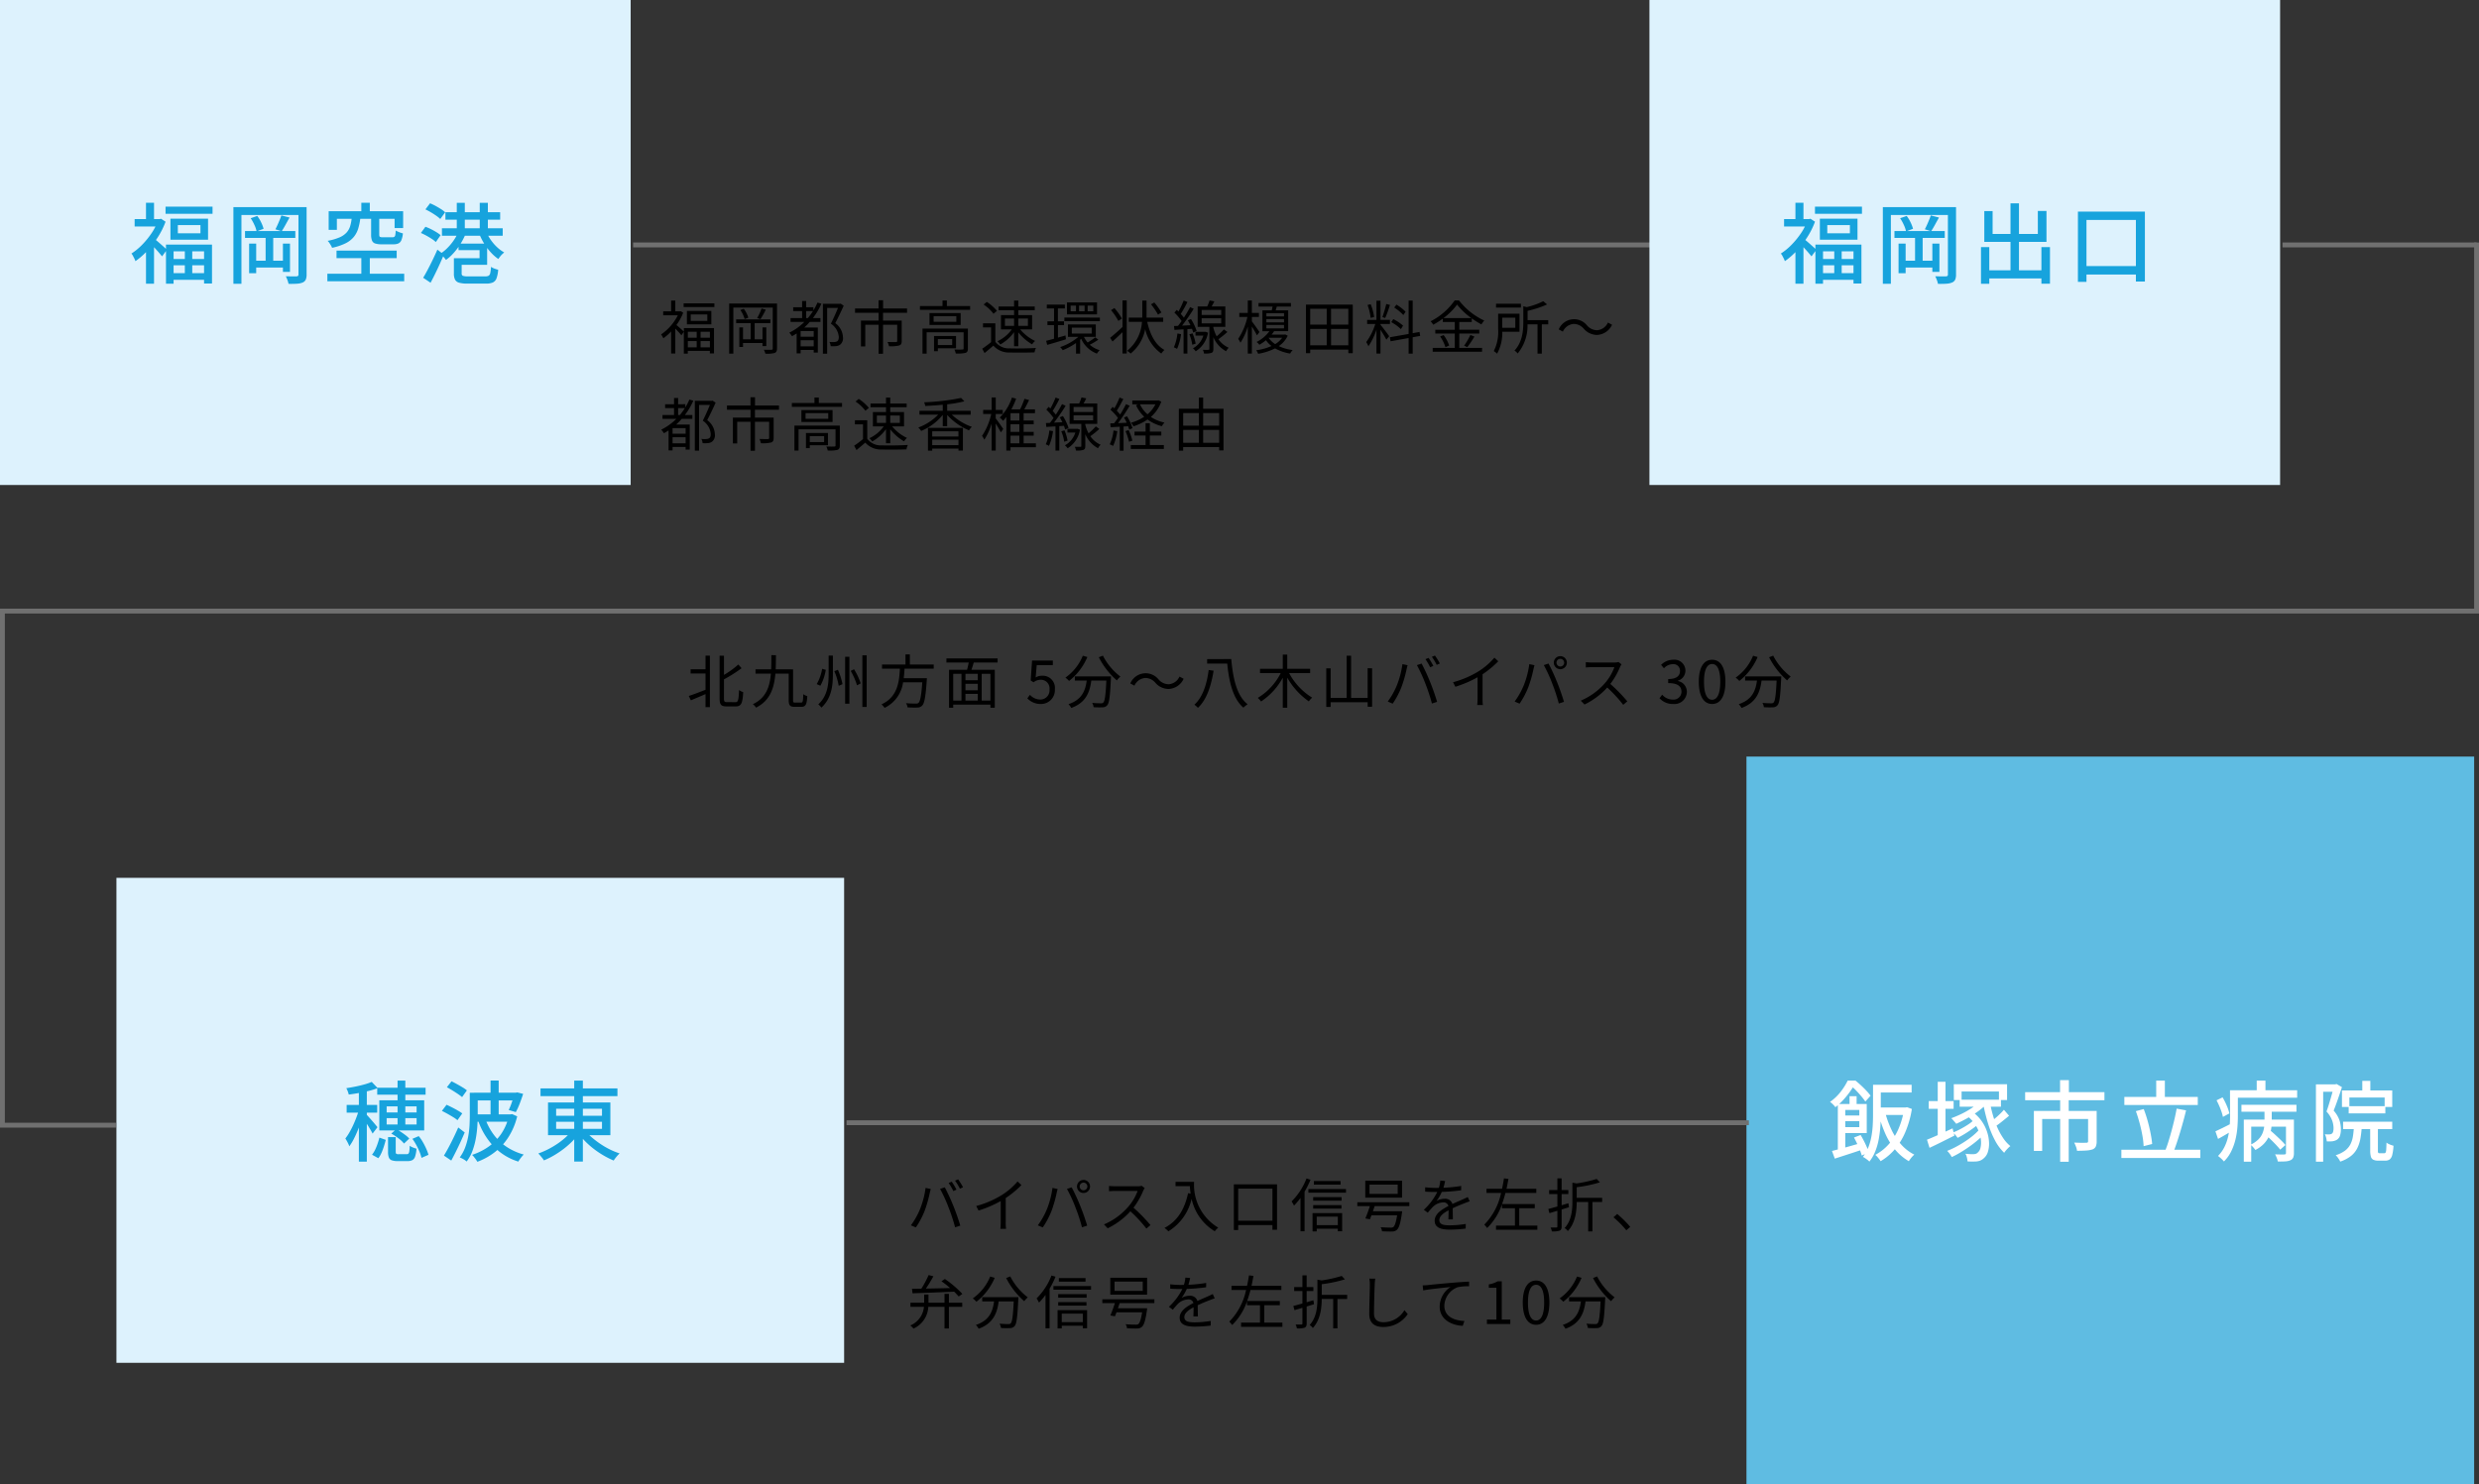 <svg xmlns="http://www.w3.org/2000/svg" width="511" height="306" viewBox="0 0 511 306"><rect x="0" y="0" width="511" height="306" fill="#333333" stroke="none"/><g transform="translate(-16435 2501)"><path d="M0,0H130V100H0Z" transform="translate(16435 -2501)" fill="#ddf2fd"/><path d="M34.1,15.258h1.53v6.03H34.1Zm-1.44-4.842v1.692h4.662V10.416Zm-1.53-1.332h7.758v4.338H31.134Zm-.918,5.346H39.7v8.028H38.064V15.816H31.782v6.678H30.216Zm.918,2.97h7.758v1.3H31.134Zm0,2.916h7.758V21.7H31.134Zm-1.008-13.7H39.81V8.076H30.126ZM23.754,9.174h5.418V10.7H23.754Zm2.34-3.366H27.75v4.1H26.094ZM27.912,13.3q.18.144.531.441t.756.657l.738.657q.333.3.477.441L29.406,16.86q-.2-.252-.522-.63t-.684-.774q-.36-.4-.693-.747t-.567-.567Zm.63-4.122h.342L29.19,9.1l.936.612a16.169,16.169,0,0,1-1.611,3.222,19.461,19.461,0,0,1-2.187,2.808,15.3,15.3,0,0,1-2.412,2.106,3.615,3.615,0,0,0-.225-.54q-.153-.306-.306-.594a1.837,1.837,0,0,0-.3-.432,12.469,12.469,0,0,0,2.2-1.8,16.885,16.885,0,0,0,1.935-2.367A10.863,10.863,0,0,0,28.542,9.5ZM26.094,14.9l1.656-2.016v9.612H26.094Zm18.018-8.19h14.13v1.62H45.768V22.512H44.112Zm13.41,0H59.2V20.586a2.645,2.645,0,0,1-.171,1.062,1.227,1.227,0,0,1-.621.594,3.38,3.38,0,0,1-1.134.252q-.7.054-1.8.036a4.59,4.59,0,0,0-.225-.792,6.322,6.322,0,0,0-.333-.774q.7.018,1.35.027t.864-.009a.524.524,0,0,0,.306-.1.42.42,0,0,0,.09-.315ZM46.506,11.64H56.874v1.422H46.506Zm1.6,6.12h6.93v1.4h-6.93Zm2.646-4.914H52.32v5.616H50.754Zm-3.4,1.386H48.81v6.1H47.352Zm6.966,0h1.458v5.832H54.318ZM47.676,8.994l1.35-.468a7.143,7.143,0,0,1,.81,1.332,7.524,7.524,0,0,1,.5,1.314l-1.44.54a5.926,5.926,0,0,0-.459-1.341A9.6,9.6,0,0,0,47.676,8.994Zm6.318-.576,1.692.432q-.414.738-.837,1.512t-.783,1.314l-1.3-.4q.216-.4.441-.9t.441-1.026Q53.868,8.832,53.994,8.418Zm16.488-2.61h1.746V8.616H70.482Zm0,10.566h1.746v4.9H70.482ZM68.5,8.94h1.782a12.572,12.572,0,0,1-.441,2.178,5.084,5.084,0,0,1-.918,1.737,5.158,5.158,0,0,1-1.7,1.314,11.938,11.938,0,0,1-2.772.927,2.566,2.566,0,0,0-.225-.477q-.153-.261-.333-.531a2.283,2.283,0,0,0-.36-.432,11.515,11.515,0,0,0,2.43-.7,4.261,4.261,0,0,0,1.458-.99,3.5,3.5,0,0,0,.756-1.332A8.472,8.472,0,0,0,68.5,8.94Zm4-.054h1.674v3.492q0,.36.135.45a1.274,1.274,0,0,0,.6.09h2a.647.647,0,0,0,.387-.1.612.612,0,0,0,.189-.4,8.176,8.176,0,0,0,.09-.891,2.955,2.955,0,0,0,.423.225q.261.117.54.216a4.725,4.725,0,0,0,.513.153,4.76,4.76,0,0,1-.306,1.377,1.294,1.294,0,0,1-.6.684,2.431,2.431,0,0,1-1.053.189H74.694a4.193,4.193,0,0,1-1.368-.171,1.057,1.057,0,0,1-.648-.612,3.242,3.242,0,0,1-.18-1.2ZM63.75,7.554H79.1v3.474H77.34V9.12h-11.9v2.268H63.75Zm1.62,8.118h12.4V17.22H65.37Zm-1.89,4.77H79.32V21.99H63.48ZM87.816,7.752H99.1V9.3H87.816Zm-.72,3.312H99.624v1.548H87.1Zm3.06-5.238h1.656V12.2H90.156Zm4.734,0h1.674v6.408H94.89Zm-4.5,6.21,1.458.5a13.351,13.351,0,0,1-1.053,1.944,13.752,13.752,0,0,1-1.359,1.764,9.13,9.13,0,0,1-1.512,1.35,4.05,4.05,0,0,0-.333-.441q-.207-.243-.432-.468a5.047,5.047,0,0,0-.4-.369,8.246,8.246,0,0,0,1.413-1.134,10.984,10.984,0,0,0,1.269-1.5A10.318,10.318,0,0,0,90.39,12.036Zm5.94-.054a8.562,8.562,0,0,0,.909,1.584A9.313,9.313,0,0,0,98.5,15,7.612,7.612,0,0,0,99.93,16.05q-.2.162-.432.387a4.167,4.167,0,0,0-.432.486q-.2.261-.342.477a8.761,8.761,0,0,1-1.5-1.305A11.77,11.77,0,0,1,95.9,14.376a13.251,13.251,0,0,1-1.008-1.908Zm-6.048,5.256h4.572V15.582H90.516v-1.35h5.9v4.374H90.282Zm-.72,0h1.6V20.37a.5.5,0,0,0,.234.495,3.021,3.021,0,0,0,1.08.117H96.06a1.339,1.339,0,0,0,.675-.135.837.837,0,0,0,.324-.558,8.358,8.358,0,0,0,.153-1.269,2.9,2.9,0,0,0,.711.36,6.133,6.133,0,0,0,.765.234,6.2,6.2,0,0,1-.342,1.773,1.515,1.515,0,0,1-.756.855,3.464,3.464,0,0,1-1.422.234H92.352a6.256,6.256,0,0,1-1.692-.18,1.342,1.342,0,0,1-.855-.63,2.732,2.732,0,0,1-.243-1.278ZM83.694,7.176l.954-1.26a10.612,10.612,0,0,1,1.134.54q.594.324,1.116.657a5.773,5.773,0,0,1,.864.657L86.754,9.156a6.239,6.239,0,0,0-.819-.666q-.513-.36-1.107-.711T83.694,7.176Zm-.936,4.86.936-1.278a10.243,10.243,0,0,1,1.152.495q.594.3,1.116.621a7.47,7.47,0,0,1,.864.612l-.99,1.422a5.245,5.245,0,0,0-.828-.648q-.522-.342-1.107-.666A11.719,11.719,0,0,0,82.758,12.036Zm.468,9.234q.432-.7.936-1.656t1.026-2.034q.522-1.08.972-2.106L87.492,16.5q-.4.954-.855,1.962T85.7,20.451q-.477.981-.945,1.845Z" transform="translate(16439 -2465)" fill="#17a3dd"/><path d="M210,.5H0v-1H210Z" transform="translate(16565.5 -2450.5)" fill="#707070"/><path d="M0,0H130V100H0Z" transform="translate(16775 -2501)" fill="#ddf2fd"/><path d="M30.1,15.258h1.53v6.03H30.1Zm-1.44-4.842v1.692h4.662V10.416Zm-1.53-1.332h7.758v4.338H27.134Zm-.918,5.346H35.7v8.028H34.064V15.816H27.782v6.678H26.216Zm.918,2.97h7.758v1.3H27.134Zm0,2.916h7.758V21.7H27.134Zm-1.008-13.7H35.81V8.076H26.126ZM19.754,9.174h5.418V10.7H19.754Zm2.34-3.366H23.75v4.1H22.094ZM23.912,13.3q.18.144.531.441t.756.657l.738.657q.333.3.477.441L25.406,16.86q-.2-.252-.522-.63t-.684-.774q-.36-.4-.693-.747t-.567-.567Zm.63-4.122h.342L25.19,9.1l.936.612a16.169,16.169,0,0,1-1.611,3.222,19.461,19.461,0,0,1-2.187,2.808,15.3,15.3,0,0,1-2.412,2.106,3.615,3.615,0,0,0-.225-.54q-.153-.306-.306-.594a1.837,1.837,0,0,0-.3-.432,12.469,12.469,0,0,0,2.2-1.8,16.885,16.885,0,0,0,1.935-2.367A10.863,10.863,0,0,0,24.542,9.5ZM22.094,14.9l1.656-2.016v9.612H22.094Zm18.018-8.19h14.13v1.62H41.768V22.512H40.112Zm13.41,0H55.2V20.586a2.645,2.645,0,0,1-.171,1.062,1.227,1.227,0,0,1-.621.594,3.38,3.38,0,0,1-1.134.252q-.7.054-1.8.036a4.59,4.59,0,0,0-.225-.792,6.322,6.322,0,0,0-.333-.774q.7.018,1.35.027t.864-.009a.524.524,0,0,0,.306-.1.42.42,0,0,0,.09-.315ZM42.506,11.64H52.874v1.422H42.506Zm1.6,6.12h6.93v1.4h-6.93Zm2.646-4.914H48.32v5.616H46.754Zm-3.4,1.386H44.81v6.1H43.352Zm6.966,0h1.458v5.832H50.318ZM43.676,8.994l1.35-.468a7.143,7.143,0,0,1,.81,1.332,7.524,7.524,0,0,1,.5,1.314l-1.44.54a5.926,5.926,0,0,0-.459-1.341A9.6,9.6,0,0,0,43.676,8.994Zm6.318-.576,1.692.432q-.414.738-.837,1.512t-.783,1.314l-1.3-.4q.216-.4.441-.9t.441-1.026Q49.868,8.832,49.994,8.418ZM61.172,19.74H73.7v1.674H61.172ZM66.428,5.934h1.746V20.748H66.428Zm-6.084,9.018h1.71v7.56h-1.71Zm12.456,0h1.764v7.542H72.8ZM61.028,7.518h1.71v4.716h9.324V7.5h1.782v6.372H61.028Zm19.3.108H94.13V22.044H92.276V9.354H82.088V22.116H80.324Zm.828,11.232h12.33V20.6H81.152Z" transform="translate(16783 -2465)" fill="#17a3dd"/><path d="M7.608,10.4v1.236H5.784V10.4Zm2.724,1.236H8.412V10.4h1.92Zm-1.92,1.98V12.332h1.92v1.284ZM5.784,12.332H7.608v1.284H5.784Zm-.816-1.944c-.252-.252-1.116-1.044-1.536-1.368A11.1,11.1,0,0,0,4.824,6.488l-.492-.324L4.164,6.2H3.2V3.968H2.34V6.2H.708v.816H3.72A10.422,10.422,0,0,1,.276,10.952a4,4,0,0,1,.456.8A10.077,10.077,0,0,0,2.34,10.34v4.548H3.2V9.752c.444.444,1.008,1.056,1.26,1.38l.5-.72v4.5h.816v-.564h4.548v.528h.852V9.644H4.968ZM9.8,8.168H6.384V6.836H9.8ZM5.592,6.116v2.76h5.04V6.116ZM4.92,4.544v.768h6.336V4.544Zm17.04,8.82V9.512h-.78V11.96H19.56V8.624H22.8V7.856H15.744v.768h3V11.96H17.16V9.512H16.4v4.032h.756v-.816h4.02v.636Zm-5.352-7.44a6.069,6.069,0,0,1,.888,1.86l.756-.276a5.668,5.668,0,0,0-.936-1.836Zm4.368-.312a11.176,11.176,0,0,1-.9,1.968l.684.228a19.028,19.028,0,0,0,1.092-1.956Zm3.192-1.02H14.3v10.32h.864V5.42h8.124v8.412c0,.216-.072.276-.276.288s-.852.024-1.56-.012a3.255,3.255,0,0,1,.312.816,6.034,6.034,0,0,0,1.908-.144c.36-.144.492-.408.492-.936ZM30.18,7.58V6.14h1.4A13.754,13.754,0,0,1,30.54,7.58Zm1.548,3.852H29.04V10.268h2.688Zm-2.688,1.98v-1.26h2.688v1.26Zm3.468-9.024a12.921,12.921,0,0,1-.84,1.62v-.66H30.18V4.064h-.84V5.348H27.5V6.14H29.34V7.58H26.964v.792h2.844a11.736,11.736,0,0,1-3.108,2.22,5.992,5.992,0,0,1,.564.732c.324-.18.648-.372.948-.576v4.116h.828v-.708h2.688v.54h.852V9.536h-2.8a13.048,13.048,0,0,0,1.14-1.164h2.2V7.58H31.572a14.152,14.152,0,0,0,1.74-2.964Zm4.776.216-.144.036H33.624V14.924H34.5V5.492h2.232c-.384.96-.948,2.232-1.464,3.252a3.6,3.6,0,0,1,1.632,2.7c.012.432-.084.792-.348.936a1.4,1.4,0,0,1-.564.144,6.053,6.053,0,0,1-1.02-.024,2.047,2.047,0,0,1,.264.876,6.866,6.866,0,0,0,1.116-.012,1.735,1.735,0,0,0,.8-.276,1.676,1.676,0,0,0,.612-1.56,3.786,3.786,0,0,0-1.584-2.9c.576-1.1,1.236-2.472,1.74-3.6ZM50.976,6.488V5.612H46.032v-1.7H45.1v1.7H40.248v.876h4.86v1.62H41.472v5.328h.888V8.96h2.748v5.988h.912V8.96h2.928v3.348c0,.156-.06.2-.264.228-.216,0-.936,0-1.74-.024a4.024,4.024,0,0,1,.312.876,7.152,7.152,0,0,0,2.1-.156c.4-.144.516-.408.516-.924v-4.2H46.02V6.488Zm9.3,5.436v1.224H57.324V11.924Zm.792,1.884V11.276H56.532v3.132h.792v-.6Zm2.448-4.056h-9.36v5.16h.852v-4.4h7.62v3.324c0,.168-.036.228-.24.228-.216.024-.888.024-1.656,0a3.574,3.574,0,0,1,.288.828,7.614,7.614,0,0,0,2.016-.132c.372-.156.48-.42.48-.9Zm-2.388-1.4h-4.68V7.184h4.68ZM55.6,6.548V9h6.42V6.548ZM59.184,5.1V3.956h-.9V5.1H53.628v.78H63.972V5.1Zm11.964,2.58h1.884V9.2H71.148Zm4.74,0V9.2h-1.98V7.676Zm-2.856,5.712h.876V10.532A10.147,10.147,0,0,0,76.752,13a3.109,3.109,0,0,1,.612-.7A8.911,8.911,0,0,1,74.3,9.92h2.448V6.968H73.908v-1h3.384V5.2H73.908V3.98h-.876V5.2H69.84v.768h3.192v1h-2.7V9.92h2.232a7.511,7.511,0,0,1-2.952,2.436,3.415,3.415,0,0,1,.576.672,8.636,8.636,0,0,0,2.844-2.544ZM69.5,6.1a9.131,9.131,0,0,0-2.088-1.848l-.66.54a8.279,8.279,0,0,1,2.04,1.9ZM69.168,8.66H66.624V9.5h1.668v3.036A20.039,20.039,0,0,1,66.468,13.9l.48.9c.636-.516,1.236-1.032,1.812-1.536a4.276,4.276,0,0,0,3.4,1.416c1.32.048,3.78.024,5.088-.024a4.06,4.06,0,0,1,.288-.912c-1.4.1-4.068.132-5.376.084a3.493,3.493,0,0,1-2.988-1.344Zm20.2-2.484H88.2V5.012h1.164Zm-1.8,0h-1.14V5.012h1.14Zm-1.776,0h-1.1V5.012h1.1Zm4.344-1.824H83.94V6.824h6.192Zm-6.5,6.816-1.56.444V9.032h1.248v-.78H82.068V5.6H83.5V4.8h-3.72v.8h1.488V8.252H79.908v.78h1.356V11.84c-.6.168-1.164.324-1.62.432l.216.84c1.092-.312,2.52-.732,3.864-1.152Zm1.3-1.608h4.1v1.212h-4.1Zm4.836,2a14.3,14.3,0,0,1-1.572,1.056,4.891,4.891,0,0,1-.768-1.164h2.448V8.888H84.132v2.568h2.16a11.592,11.592,0,0,1-3.756,2.112,3.812,3.812,0,0,1,.528.636A13.294,13.294,0,0,0,85.8,12.728v2.184h.852V12.056c.072-.06.144-.132.216-.192a5.808,5.808,0,0,0,3.24,3.048,3.47,3.47,0,0,1,.576-.708,5.277,5.277,0,0,1-2.052-1.128A12.82,12.82,0,0,0,90.4,12.032Zm-6.372-4.08v.744h7.32V7.484ZM103.4,6.428a13.574,13.574,0,0,0-1.464-2.064l-.672.384A15.307,15.307,0,0,1,102.7,6.872Zm-8.136,1.26A13.45,13.45,0,0,0,93.72,5.516l-.7.432a13.281,13.281,0,0,1,1.512,2.22Zm.12,1.728c-.924.876-1.92,1.728-2.556,2.244l.5.756c.612-.552,1.344-1.236,2.052-1.92v4.4h.876V3.944h-.876Zm8.388-1.056V7.484h-3.444c.012-.252.012-.492.012-.732V3.98h-.876V6.752c0,.24,0,.48-.012.732H96.672V8.36H99.4a8.372,8.372,0,0,1-3.06,5.976,4.278,4.278,0,0,1,.72.564,8.511,8.511,0,0,0,3-5.04,8.427,8.427,0,0,0,3.324,5.04,3.481,3.481,0,0,1,.648-.744c-1.86-1.02-2.976-3.18-3.552-5.8Zm2.928,2.4a9.371,9.371,0,0,1-.732,2.856,3.067,3.067,0,0,1,.66.324,10.986,10.986,0,0,0,.828-3.048Zm3-.96a4.069,4.069,0,0,1,.252.768l.708-.324a10.013,10.013,0,0,0-1.164-2.46l-.648.264a11.429,11.429,0,0,1,.54,1.008l-1.728.084a39.683,39.683,0,0,0,2.4-3.468l-.744-.348A24.8,24.8,0,0,1,108.036,7.5a8.5,8.5,0,0,0-.648-.768,22.652,22.652,0,0,0,1.38-2.472l-.78-.288a17.334,17.334,0,0,1-1.068,2.256c-.12-.12-.24-.228-.36-.336l-.48.564a10.835,10.835,0,0,1,1.488,1.74c-.252.36-.5.7-.744,1L106,9.224l.084.8,1.884-.12v5h.792V9.86Zm-.54,1.128a8.216,8.216,0,0,1,.6,2.148l.7-.216a9.144,9.144,0,0,0-.636-2.124Zm3.36-.516-.132.012h-1.956v.768h1.62a4.506,4.506,0,0,1-2.148,2.628,2.761,2.761,0,0,1,.564.612,5.613,5.613,0,0,0,2.544-3.828ZM111.7,7.628h4.032V8.672H111.7Zm0-1.716h4.032V6.944H111.7ZM116.28,9.92a14.261,14.261,0,0,1-1.488,1.428,7.605,7.605,0,0,1-.684-1.788V9.4h2.472V5.192h-2.82c.18-.324.384-.7.552-1.056l-.984-.192a9.736,9.736,0,0,1-.48,1.248H110.88V9.4h2.412v4.56c0,.132-.036.168-.192.168-.132.012-.624.012-1.152,0a2.705,2.705,0,0,1,.24.768,4.709,4.709,0,0,0,1.524-.132c.312-.132.4-.36.4-.8V11.516a5.865,5.865,0,0,0,2.616,2.9,4.177,4.177,0,0,1,.54-.72,4.942,4.942,0,0,1-2.112-1.752,19.093,19.093,0,0,0,1.848-1.5Zm7.332.54c-.228-.348-1.2-1.752-1.56-2.2V7.352H123.5V6.524h-1.452V3.956h-.84V6.524H119.46v.828h1.668a13.421,13.421,0,0,1-1.9,4.524,4.045,4.045,0,0,1,.468.792,12.491,12.491,0,0,0,1.512-3.348V14.9h.84V9.32c.384.624.852,1.416,1.056,1.824Zm1.908,1.188h2.772a4.56,4.56,0,0,1-1.44,1.3,4.75,4.75,0,0,1-1.344-1.284Zm-.48-2.64h3.636v.7H125.04Zm0-1.212h3.636v.672H125.04Zm0-1.224h3.636v.672H125.04Zm3.876,4.38-.156.036h-2.64a6.943,6.943,0,0,0,.516-.7h2.9V5.984h-2.58c.072-.24.156-.5.228-.768H130.1V4.472H123.42v.744h2.892c-.048.264-.108.528-.168.768h-1.92v4.308h1.44a7.456,7.456,0,0,1-2.64,2.22,2.336,2.336,0,0,1,.564.576,9.773,9.773,0,0,0,1.368-.936,5.1,5.1,0,0,0,1.14,1.188,11.146,11.146,0,0,1-3.156.876,2.914,2.914,0,0,1,.4.732,11.9,11.9,0,0,0,3.492-1.116,9.322,9.322,0,0,0,3.108,1.068,3.3,3.3,0,0,1,.516-.72,9.583,9.583,0,0,1-2.856-.816,5.341,5.341,0,0,0,1.848-2.148Zm9.456,2.244V9.824h3.564V13.2Zm-4.3-3.372h3.408V13.2h-3.408Zm3.408-4.164V8.936h-3.408V5.66Zm4.452,3.276h-3.564V5.66h3.564ZM133.2,4.8v10.02h.876v-.732h7.86v.732h.912V4.8Zm20.532,1.476a9.25,9.25,0,0,0-1.884-1.464l-.456.6a9.914,9.914,0,0,1,1.884,1.548Zm-.516,2.868A9.335,9.335,0,0,0,151.2,7.8l-.42.624a8.982,8.982,0,0,1,1.992,1.44Zm-3.468-4.464a22.168,22.168,0,0,1-.792,2.7l.576.192a24.552,24.552,0,0,0,.984-2.7Zm-2.5,2.676a10.9,10.9,0,0,0-.708-2.628l-.648.156a11.587,11.587,0,0,1,.648,2.664ZM148.56,8.8h1.956v-.84H148.56V4h-.828v3.96h-1.92V8.8h1.68a12.34,12.34,0,0,1-1.872,3.732,5.381,5.381,0,0,1,.456.864,13.763,13.763,0,0,0,1.656-3.42v4.932h.828V9.992c.432.672,1,1.6,1.212,2.04l.588-.7c-.264-.408-1.464-1.992-1.8-2.364Zm8.184,2.46-.132-.816L155.2,10.7V3.968h-.84v6.888l-3.864.684.144.828,3.72-.672v3.216h.84V11.54Zm4.8-3.672a13.128,13.128,0,0,0,2.808-2.784A14.089,14.089,0,0,0,167.3,7.592Zm3.264,3.18h4.116v-.78h-4.116V8.384h2.568V7.64a15.213,15.213,0,0,0,2,1.248,4.041,4.041,0,0,1,.576-.792,14.136,14.136,0,0,1-5.208-4.152h-.888a13.454,13.454,0,0,1-4.968,4.308,2.87,2.87,0,0,1,.54.7,16.15,16.15,0,0,0,1.98-1.248v.684h2.472V9.992h-4.02v.78h4.02v2.964h-4.56v.792H169.5v-.792h-4.692Zm-3.948.6a8.354,8.354,0,0,1,1.092,2.208l.768-.336a7.657,7.657,0,0,0-1.14-2.148Zm5.6,2.208a19.7,19.7,0,0,0,1.464-2.184l-.84-.324A13.94,13.94,0,0,1,165.8,13.28Zm11.052-8.952H172.38v.8h5.136ZM176.352,7.5V9.584h-2.688V7.5Zm.864,2.9V6.68h-4.4V9.908a8.709,8.709,0,0,1-.9,4.476,4.375,4.375,0,0,1,.684.54,8.961,8.961,0,0,0,1.068-4.524Zm5.928-2.388h-4.26V6.092a21.063,21.063,0,0,0,4.02-1.32l-.792-.66a15.5,15.5,0,0,1-3.4,1.212l-.708-.18v3.18c0,1.812-.168,4.2-1.824,5.964a2.257,2.257,0,0,1,.66.6,9.011,9.011,0,0,0,2.028-6.012h2.064v6.036h.888V8.876h1.32Zm7.32,1.764a3.638,3.638,0,0,0,2.7,1.284,3.584,3.584,0,0,0,3.132-2.1l-.852-.456a2.647,2.647,0,0,1-2.268,1.584,2.77,2.77,0,0,1-2.04-.984,3.425,3.425,0,0,0-5.832.816l.852.456a2.647,2.647,0,0,1,2.268-1.584A2.751,2.751,0,0,1,190.464,9.776ZM3.78,27.58V26.14h1.4A13.754,13.754,0,0,1,4.14,27.58Zm1.548,3.852H2.64V30.268H5.328ZM2.64,33.412v-1.26H5.328v1.26Zm3.468-9.024a12.921,12.921,0,0,1-.84,1.62v-.66H3.78V24.064H2.94v1.284H1.1v.792H2.94v1.44H.564v.792H3.408A11.736,11.736,0,0,1,.3,30.592a5.993,5.993,0,0,1,.564.732c.324-.18.648-.372.948-.576v4.116H2.64v-.708H5.328v.54H6.18v-5.16h-2.8a13.048,13.048,0,0,0,1.14-1.164h2.2V27.58H5.172a14.152,14.152,0,0,0,1.74-2.964Zm4.776.216-.144.036H7.224V34.924H8.1V25.492h2.232c-.384.96-.948,2.232-1.464,3.252a3.6,3.6,0,0,1,1.632,2.7c.012.432-.084.792-.348.936a1.4,1.4,0,0,1-.564.144,6.053,6.053,0,0,1-1.02-.024,2.047,2.047,0,0,1,.264.876,6.865,6.865,0,0,0,1.116-.012,1.735,1.735,0,0,0,.8-.276,1.676,1.676,0,0,0,.612-1.56,3.786,3.786,0,0,0-1.584-2.9c.576-1.1,1.236-2.472,1.74-3.6Zm13.692,1.884v-.876H19.632v-1.7H18.7v1.7H13.848v.876h4.86v1.62H15.072v5.328h.888V28.96h2.748v5.988h.912V28.96h2.928v3.348c0,.156-.06.2-.264.228-.216,0-.936,0-1.74-.024a4.025,4.025,0,0,1,.312.876,7.152,7.152,0,0,0,2.1-.156c.4-.144.516-.408.516-.924v-4.2H19.62v-1.62Zm9.3,5.436v1.224H30.924V31.924Zm.792,1.884V31.276H30.132v3.132h.792v-.6Zm2.448-4.056h-9.36v5.16h.852v-4.4h7.62v3.324c0,.168-.036.228-.24.228-.216.024-.888.024-1.656,0a3.574,3.574,0,0,1,.288.828,7.614,7.614,0,0,0,2.016-.132c.372-.156.48-.42.48-.9Zm-2.388-1.4h-4.68V27.184h4.68Zm-5.532-1.8V29h6.42V26.548ZM32.784,25.1v-1.14h-.9V25.1H27.228v.78H37.572V25.1Zm11.964,2.58h1.884V29.2H44.748Zm4.74,0V29.2h-1.98V27.676Zm-2.856,5.712h.876V30.532A10.147,10.147,0,0,0,50.352,33a3.109,3.109,0,0,1,.612-.7A8.911,8.911,0,0,1,47.9,29.92h2.448V26.968H47.508v-1h3.384V25.2H47.508V23.98h-.876V25.2H43.44v.768h3.192v1h-2.7V29.92h2.232a7.511,7.511,0,0,1-2.952,2.436,3.415,3.415,0,0,1,.576.672,8.636,8.636,0,0,0,2.844-2.544ZM43.1,26.1a9.131,9.131,0,0,0-2.088-1.848l-.66.54a8.279,8.279,0,0,1,2.04,1.9Zm-.336,2.556H40.224v.84h1.668v3.036A20.037,20.037,0,0,1,40.068,33.9l.48.9c.636-.516,1.236-1.032,1.812-1.536a4.276,4.276,0,0,0,3.4,1.416c1.32.048,3.78.024,5.088-.024a4.06,4.06,0,0,1,.288-.912c-1.4.1-4.068.132-5.376.084a3.493,3.493,0,0,1-2.988-1.344Zm18.8,2.268v1.08H56.16v-1.08ZM56.16,33.784V32.656h5.412v1.128Zm-.876,1.14h.876V34.5h5.412v.4h.912V30.22h-7.2Zm8.8-7.416v-.8H59.244V25.36a24.445,24.445,0,0,0,3.54-.612l-.672-.7a46.162,46.162,0,0,1-7.62.9,2.884,2.884,0,0,1,.228.756c1.152-.048,2.4-.132,3.612-.252V26.7h-4.8v.8h3.852a11.062,11.062,0,0,1-4.092,2.652,3.237,3.237,0,0,1,.588.708,11.333,11.333,0,0,0,4.452-3.312v2.328h.912V27.556a12.785,12.785,0,0,0,4.5,3.18,3.36,3.36,0,0,1,.588-.72A11.859,11.859,0,0,1,60.2,27.508Zm5.172-.156H70.7v-.828H69.252V23.956h-.84v2.568H66.66v.828h1.668a13.421,13.421,0,0,1-1.9,4.524,4.045,4.045,0,0,1,.468.792,12.491,12.491,0,0,0,1.512-3.348V34.9h.84V29.32c.384.624.852,1.416,1.056,1.824l.5-.684c-.228-.348-1.2-1.752-1.56-2.2ZM72.3,31.828h1.824v1.584H72.3Zm1.824-3.12H72.3V27.2h1.824Zm0,2.34H72.3v-1.56h1.824Zm3.408,2.364H75V31.828h2.076v-.78H75v-1.56h2.076v-.78H75V27.2h2.34V26.4H75.132c.348-.588.7-1.3,1-1.92l-.96-.24a16.906,16.906,0,0,1-.9,2.16h-1.8a14.425,14.425,0,0,0,.984-2.2l-.864-.228a10.513,10.513,0,0,1-2.508,4.128,7.228,7.228,0,0,1,.684.66c.228-.24.456-.5.672-.78V34.9H72.3v-.684h5.232ZM80.3,30.76a9.371,9.371,0,0,1-.732,2.856,3.067,3.067,0,0,1,.66.324,10.986,10.986,0,0,0,.828-3.048Zm3-.96a4.069,4.069,0,0,1,.252.768l.708-.324a10.013,10.013,0,0,0-1.164-2.46l-.648.264a11.429,11.429,0,0,1,.54,1.008l-1.728.084a39.684,39.684,0,0,0,2.4-3.468l-.744-.348A24.8,24.8,0,0,1,81.636,27.5a8.5,8.5,0,0,0-.648-.768,22.652,22.652,0,0,0,1.38-2.472l-.78-.288a17.334,17.334,0,0,1-1.068,2.256c-.12-.12-.24-.228-.36-.336l-.48.564a10.835,10.835,0,0,1,1.488,1.74c-.252.36-.5.7-.744,1l-.828.036.084.8,1.884-.12v5h.792V29.86Zm-.54,1.128a8.216,8.216,0,0,1,.6,2.148l.7-.216a9.144,9.144,0,0,0-.636-2.124Zm3.36-.516-.132.012H84.036v.768h1.62a4.506,4.506,0,0,1-2.148,2.628,2.761,2.761,0,0,1,.564.612A5.613,5.613,0,0,0,86.616,30.6ZM85.3,27.628h4.032v1.044H85.3Zm0-1.716h4.032v1.032H85.3ZM89.88,29.92a14.261,14.261,0,0,1-1.488,1.428,7.605,7.605,0,0,1-.684-1.788V29.4H90.18V25.192H87.36c.18-.324.384-.7.552-1.056l-.984-.192a9.736,9.736,0,0,1-.48,1.248H84.48V29.4h2.412v4.56c0,.132-.036.168-.192.168-.132.012-.624.012-1.152,0a2.7,2.7,0,0,1,.24.768,4.709,4.709,0,0,0,1.524-.132c.312-.132.4-.36.4-.8V31.516a5.865,5.865,0,0,0,2.616,2.9,4.177,4.177,0,0,1,.54-.72,4.942,4.942,0,0,1-2.112-1.752,19.093,19.093,0,0,0,1.848-1.5Zm12.288-4.548a6.6,6.6,0,0,1-1.632,2.052,6.146,6.146,0,0,1-1.548-2.052Zm.612-.828-.168.036H97.4v.792H98.64l-.48.156a7.656,7.656,0,0,0,1.7,2.4,9.5,9.5,0,0,1-2.724,1.236,3.5,3.5,0,0,1,.516.732,10.77,10.77,0,0,0,2.892-1.4,8.743,8.743,0,0,0,2.94,1.38,4.78,4.78,0,0,1,.552-.744,8.072,8.072,0,0,1-2.808-1.164,7.438,7.438,0,0,0,2.148-3.156ZM93.528,30.76a8.624,8.624,0,0,1-.78,2.856,3.117,3.117,0,0,1,.7.336A10.561,10.561,0,0,0,94.3,30.9Zm3.024-.876a5.583,5.583,0,0,1,.216.7l.672-.3a9.5,9.5,0,0,0-1.128-2.448l-.624.252a9.15,9.15,0,0,1,.564,1.08l-1.776.072a41.175,41.175,0,0,0,2.388-3.576l-.756-.336A24.441,24.441,0,0,1,94.9,27.472a9.637,9.637,0,0,0-.7-.78c.444-.672.948-1.62,1.356-2.412l-.78-.312A15.175,15.175,0,0,1,93.7,26.2c-.12-.108-.228-.216-.348-.312l-.456.588a11.177,11.177,0,0,1,1.548,1.692c-.264.4-.54.78-.792,1.1l-.792.036.072.792c.552-.036,1.2-.072,1.884-.108v4.944H95.6V29.944ZM96,30.892a11.767,11.767,0,0,1,.732,2.2l.684-.228a11.125,11.125,0,0,0-.768-2.184Zm5.016.912h2.364V31h-2.364V29.272h-.876V31H97.86v.8h2.28V33.76H97.092v.8h6.816v-.8h-2.892Zm10.992,1.5V30.64h3.3V33.3Zm-4.116-2.664h3.228V33.3h-3.228Zm3.228-3.468v2.592h-3.228V27.172Zm4.188,0v2.592h-3.3V27.172Zm-3.3-.888v-2.3h-.888v2.3H107v8.64h.888V34.18h7.416v.684h.9v-8.58Z" transform="translate(16571 -2443)"/><path d="M40,.5H0v-1H40Z" transform="translate(16905.5 -2450.5)" fill="#707070"/><path d="M7.43,6.992H4.358v.876H7.43v3.36c-1.284.492-2.568,1-3.444,1.272l.42.9c.864-.36,1.944-.816,3.024-1.284V14.8h.9V4.184h-.9Zm4.428,6.78c-.516,0-.624-.12-.624-.744V9.08a28.937,28.937,0,0,0,3.624-2.3l-.66-.768a18.419,18.419,0,0,1-2.964,2.148V4.2h-.9v8.82c0,1.272.312,1.632,1.428,1.632h1.92c1.164,0,1.4-.78,1.512-2.952a2.457,2.457,0,0,1-.852-.42c-.084,1.98-.168,2.5-.72,2.5Zm14.064.1c-.384,0-.444-.072-.444-.492V7.028h-.36V7.016H21.89c.048-.948.048-1.932.06-2.928H21c0,1.008,0,1.992-.036,2.928H17.738V7.9h3.168c-.228,2.724-1.008,5.016-3.72,6.3a2.611,2.611,0,0,1,.66.708C20.738,13.448,21.578,10.9,21.83,7.9h2.748v5.46c0,1.092.288,1.38,1.212,1.38h1.416c.888,0,1.116-.54,1.2-2.208a2.507,2.507,0,0,1-.828-.4c-.036,1.44-.1,1.728-.432,1.728Zm6.888-9.7v3.7c0,2.2-.2,4.572-2.136,6.36a3.826,3.826,0,0,1,.648.672c2.124-1.968,2.364-4.584,2.364-7.032v-3.7Zm3.4.252V14.1h.876V4.424Zm3.552-.3V14.768h.888V4.124ZM31.466,6.9a9.066,9.066,0,0,1-1.116,3.156l.756.336a10.264,10.264,0,0,0,1.116-3.276Zm2.52.492a13.309,13.309,0,0,1,.9,3.012l.78-.336A14.186,14.186,0,0,0,34.718,7.1Zm3.372-.06a14.278,14.278,0,0,1,1.3,2.976l.756-.4a13.884,13.884,0,0,0-1.368-2.916ZM54.47,6.872V6.02H49.55V3.932h-.9V6.02H43.814v.852H47.5c-.144,2.76-.492,5.868-3.8,7.356a3.034,3.034,0,0,1,.636.732,6.86,6.86,0,0,0,3.816-5.28h3.96c-.2,2.772-.432,3.948-.792,4.26-.12.12-.288.132-.564.132-.3,0-1.152,0-2-.084a2.04,2.04,0,0,1,.312.864c.8.048,1.584.06,2,.036a1.338,1.338,0,0,0,1.02-.4c.468-.48.708-1.8.948-5.22.012-.144.024-.432.024-.432H48.278c.1-.66.144-1.32.18-1.968ZM66.158,13.46h-1.8V7.94h1.8ZM58.49,7.94h1.7v5.52h-1.7Zm5.052,1.32H61.01V7.94h2.532ZM61.01,12.068h2.532V13.46H61.01Zm2.532-.732H61.01V9.992h2.532Zm4.092-5.724V4.76H57.086v.852h4.6c-.1.492-.216,1.044-.348,1.5H57.626v7.812h.864v-.636h7.668v.636h.9V7.112H62.246c.156-.456.324-1,.468-1.5Zm8.928,8.544a2.857,2.857,0,0,0,2.88-3.024,2.51,2.51,0,0,0-2.652-2.8,2.558,2.558,0,0,0-1.308.348L75.7,6.14h3.324V5.192H74.738L74.462,9.32l.588.36a2.393,2.393,0,0,1,1.464-.516,1.78,1.78,0,0,1,1.824,2,1.9,1.9,0,0,1-1.872,2.076,2.894,2.894,0,0,1-2.16-.972l-.54.72A3.737,3.737,0,0,0,76.562,14.156ZM85.2,4.208A10.192,10.192,0,0,1,81.614,8.72a5.186,5.186,0,0,1,.756.684,12.364,12.364,0,0,0,3.768-4.932Zm-1.644,4.26v.864h2.448c-.276,2.028-.936,3.924-3.756,4.86a3.539,3.539,0,0,1,.576.78c3.048-1.1,3.816-3.276,4.128-5.64h3.1c-.144,3.024-.312,4.224-.624,4.524-.108.132-.252.156-.5.156-.276,0-1.02-.012-1.8-.084a2.169,2.169,0,0,1,.3.888,17.19,17.19,0,0,0,1.884.024,1.2,1.2,0,0,0,.924-.42c.408-.456.588-1.836.756-5.52.012-.12.024-.432.024-.432ZM88.5,4.52A15.87,15.87,0,0,0,92.222,9.3a4.589,4.589,0,0,1,.732-.792,12.7,12.7,0,0,1-3.612-4.32Zm11.652,5.256a3.638,3.638,0,0,0,2.7,1.284,3.584,3.584,0,0,0,3.132-2.1l-.852-.456a2.647,2.647,0,0,1-2.268,1.584,2.77,2.77,0,0,1-2.04-.984,3.425,3.425,0,0,0-5.832.816l.852.456a2.647,2.647,0,0,1,2.268-1.584A2.751,2.751,0,0,1,100.154,9.776Zm10.992-2.628c-.324,2.532-1.08,5.472-2.94,7.152a5.525,5.525,0,0,1,.732.648c1.944-1.812,2.772-4.9,3.228-7.656Zm-.312-2.256v.936h4.14c.384,3.888,1.224,7.284,3.336,9.084a6.169,6.169,0,0,1,.864-.708c-2.2-1.68-3.012-5.244-3.372-9.312Zm21.228,2.892V6.908h-4.716V3.968h-.924v2.94H121.73v.876H126a12.611,12.611,0,0,1-4.728,5.112,5.7,5.7,0,0,1,.672.744,13.611,13.611,0,0,0,4.476-4.908v6.192h.924V8.72a14.87,14.87,0,0,0,4.452,4.9,3.821,3.821,0,0,1,.684-.768,13.277,13.277,0,0,1-4.752-5.064Zm11.856-1V12.9H140.5V4.208h-.912V12.9h-3.3V6.8h-.9v7.968h.9V13.8h7.632v.924h.912V6.788ZM156.47,4.652l-.636.264a13.716,13.716,0,0,1,.972,1.668l.648-.288A13.85,13.85,0,0,0,156.47,4.652Zm1.32-.48-.636.264a11.43,11.43,0,0,1,1,1.656L158.8,5.8A13.952,13.952,0,0,0,157.79,4.172Zm-7.884,6.216a15.762,15.762,0,0,1-1.848,3.264l1.02.432a17.4,17.4,0,0,0,1.764-3.3,26.313,26.313,0,0,0,1.092-3.756c.048-.252.144-.6.216-.864l-1.068-.228A18.291,18.291,0,0,1,149.906,10.388Zm5.9-.456a35.961,35.961,0,0,1,1.356,4.128l1.068-.348c-.312-1.08-.948-2.916-1.44-4.1a38.794,38.794,0,0,0-1.752-3.792l-.972.324A30.689,30.689,0,0,1,155.81,9.932Zm5.712-.264.48.936a23.7,23.7,0,0,0,4.572-1.956v4.44a11.129,11.129,0,0,1-.072,1.284h1.176a9.054,9.054,0,0,1-.072-1.284V8.024a19.632,19.632,0,0,0,3.24-2.676l-.8-.744a14.3,14.3,0,0,1-3.276,2.82A19.837,19.837,0,0,1,161.522,9.668Zm21.324-4.032a.792.792,0,1,1,.792.792A.794.794,0,0,1,182.846,5.636Zm-.552,0a1.344,1.344,0,0,0,2.688,0,1.344,1.344,0,1,0-2.688,0Zm-6.228,4.752a15.762,15.762,0,0,1-1.848,3.264l1.02.432a17.4,17.4,0,0,0,1.764-3.3,26.313,26.313,0,0,0,1.092-3.756c.048-.252.144-.6.216-.864l-1.068-.228A18.291,18.291,0,0,1,176.066,10.388Zm5.9-.456a35.961,35.961,0,0,1,1.356,4.128l1.068-.348c-.312-1.08-.948-2.916-1.44-4.1A38.794,38.794,0,0,0,181.2,5.816l-.972.324A30.689,30.689,0,0,1,181.97,9.932Zm14.28-3.96-.612-.468a3.286,3.286,0,0,1-.9.1h-4.632c-.36,0-1.044-.048-1.212-.072V6.62c.132-.012.792-.06,1.212-.06h4.68A10.559,10.559,0,0,1,192.794,9.9a13.722,13.722,0,0,1-4.944,3.564l.768.8a15.213,15.213,0,0,0,4.68-3.5,27.707,27.707,0,0,1,3.3,3.564l.84-.72a33.286,33.286,0,0,0-3.5-3.588A15.187,15.187,0,0,0,195.95,6.5,3.441,3.441,0,0,1,196.25,5.972Zm10.656,8.184a2.561,2.561,0,0,0,2.82-2.508,2.263,2.263,0,0,0-1.86-2.232V9.368a2.2,2.2,0,0,0,1.56-2.124,2.26,2.26,0,0,0-2.556-2.208,3.522,3.522,0,0,0-2.46,1.056l.588.7a2.568,2.568,0,0,1,1.824-.852,1.35,1.35,0,0,1,1.488,1.392c0,.948-.624,1.68-2.436,1.68v.84c2.028,0,2.736.708,2.736,1.752a1.622,1.622,0,0,1-1.788,1.644,2.908,2.908,0,0,1-2.184-1.008l-.552.72A3.641,3.641,0,0,0,206.906,14.156Zm8.028,0c1.668,0,2.736-1.524,2.736-4.584s-1.068-4.536-2.736-4.536-2.748,1.476-2.748,4.536S213.254,14.156,214.934,14.156Zm0-.876c-1.008,0-1.68-1.116-1.68-3.708,0-2.568.672-3.66,1.68-3.66S216.6,7,216.6,9.572C216.6,12.164,215.93,13.28,214.934,13.28Zm8.436-9.072a10.192,10.192,0,0,1-3.588,4.512,5.187,5.187,0,0,1,.756.684,12.364,12.364,0,0,0,3.768-4.932Zm-1.644,4.26v.864h2.448c-.276,2.028-.936,3.924-3.756,4.86a3.539,3.539,0,0,1,.576.78c3.048-1.1,3.816-3.276,4.128-5.64h3.1c-.144,3.024-.312,4.224-.624,4.524-.108.132-.252.156-.5.156-.276,0-1.02-.012-1.8-.084a2.169,2.169,0,0,1,.3.888,17.19,17.19,0,0,0,1.884.024,1.2,1.2,0,0,0,.924-.42c.408-.456.588-1.836.756-5.52.012-.12.024-.432.024-.432ZM226.67,4.52A15.87,15.87,0,0,0,230.39,9.3a4.589,4.589,0,0,1,.732-.792,12.7,12.7,0,0,1-3.612-4.32Z" transform="translate(16573 -2370)"/><path d="M0,0H150V100H0Z" transform="translate(16459 -2320)" fill="#ddf2fd"/><path d="M38.95,5.808h1.6v9.756h-1.6ZM34.756,7.284h9.972V8.706H34.756ZM36.7,13.548v1.314h6.174V13.548Zm0-2.43v1.26h6.174v-1.26ZM35.188,9.876H44.44v6.21H35.188Zm1.8,7.578h1.584v3.024q0,.324.108.414a.9.9,0,0,0,.5.09H40.84a.477.477,0,0,0,.351-.117.948.948,0,0,0,.18-.486,8.668,8.668,0,0,0,.081-1.143,2.632,2.632,0,0,0,.666.36,7.753,7.753,0,0,0,.738.252,7.125,7.125,0,0,1-.279,1.584,1.306,1.306,0,0,1-.558.765,2.046,2.046,0,0,1-1,.207H38.968a3.438,3.438,0,0,1-1.233-.171,1,1,0,0,1-.585-.585,3.265,3.265,0,0,1-.162-1.152Zm-1.782.108,1.314.468q-.162.63-.378,1.323a12.975,12.975,0,0,1-.5,1.332,5.233,5.233,0,0,1-.657,1.125l-1.3-.72a5.631,5.631,0,0,0,.648-1.035,9.588,9.588,0,0,0,.5-1.242Q35.062,18.156,35.206,17.562Zm2.448-.828,1.026-.9a9.7,9.7,0,0,1,1.008.585q.5.333.954.684a5.366,5.366,0,0,1,.72.657l-1.08,1.026a6.4,6.4,0,0,0-1.152-1.08A11.965,11.965,0,0,0,37.654,16.734Zm4.356,1.08,1.3-.558a8.513,8.513,0,0,1,.864,1.251,14.669,14.669,0,0,1,.693,1.368,10.073,10.073,0,0,1,.459,1.233l-1.44.63a8,8,0,0,0-.405-1.242,13.924,13.924,0,0,0-.666-1.4A12.189,12.189,0,0,0,42.01,17.814ZM30.976,7.338h1.638V22.512H30.976Zm-2.52,3.492h6.3v1.584h-6.3Zm2.628.63,1.008.432q-.216.936-.549,1.98T30.8,15.933q-.414,1.017-.864,1.9A10.518,10.518,0,0,1,29,19.362a3.439,3.439,0,0,0-.216-.549q-.144-.3-.306-.585t-.288-.486a10.106,10.106,0,0,0,.864-1.3q.432-.756.819-1.611t.7-1.719A16.609,16.609,0,0,0,31.084,11.46Zm2.538-5.382,1.224,1.278a14,14,0,0,1-1.827.576Q32,8.184,30.94,8.373t-2.052.315a4.454,4.454,0,0,0-.2-.657,3.986,3.986,0,0,0-.306-.657q.954-.144,1.926-.342t1.836-.441A11.233,11.233,0,0,0,33.622,6.078Zm-1.08,6.732q.162.162.477.513t.684.774q.369.423.675.792t.432.531L33.8,16.734q-.144-.306-.405-.747t-.558-.918q-.3-.477-.585-.9t-.468-.693Zm22.194-4.5h8.73V9.894h-8.73Zm.036,4.464H62.53v1.512H54.772ZM58.12,5.79h1.674V13.6H58.12ZM53.836,8.31h1.638V12.9q0,1.062-.081,2.313a22.522,22.522,0,0,1-.315,2.547,15.025,15.025,0,0,1-.684,2.52,8.4,8.4,0,0,1-1.206,2.214,2.583,2.583,0,0,0-.4-.315,6.036,6.036,0,0,0-.54-.315,4.223,4.223,0,0,0-.477-.216,8.463,8.463,0,0,0,1.116-2.061,13.413,13.413,0,0,0,.63-2.286,17.417,17.417,0,0,0,.27-2.3q.054-1.125.054-2.115Zm9.2,0h.27l.288-.072,1.242.306q-.324,1.008-.72,2.034a13.32,13.32,0,0,1-.792,1.728l-1.458-.432a14.8,14.8,0,0,0,.63-1.557q.324-.927.54-1.755Zm-5.994,5.4a12.36,12.36,0,0,0,1.728,3.24,10.66,10.66,0,0,0,2.664,2.52,12.1,12.1,0,0,0,3.528,1.584,4.1,4.1,0,0,0-.4.432q-.207.252-.4.522a5.131,5.131,0,0,0-.315.5,11.891,11.891,0,0,1-5.121-3.159,14.841,14.841,0,0,1-3.141-5.211ZM49.12,7.176l.954-1.224q.522.252,1.125.585t1.152.666a7.193,7.193,0,0,1,.891.621l-.99,1.386q-.342-.288-.882-.657t-1.134-.729Q49.642,7.464,49.12,7.176Zm-1.026,4.878.954-1.26q.522.234,1.143.549t1.179.639a9.538,9.538,0,0,1,.918.594l-.99,1.4a6.325,6.325,0,0,0-.882-.63q-.558-.342-1.17-.684T48.094,12.054Zm.414,9.216q.432-.7.945-1.656t1.035-2.034q.522-1.08.972-2.106L52.792,16.5q-.4.954-.864,1.962t-.954,1.989q-.486.981-.954,1.845Zm13.392-8.5h.342l.324-.054,1.044.468a14.255,14.255,0,0,1-1.836,4.329A12.3,12.3,0,0,1,58.939,20.6,13.48,13.48,0,0,1,55.4,22.548a4.967,4.967,0,0,0-.306-.477q-.2-.279-.4-.531a3.832,3.832,0,0,0-.387-.414,12.93,12.93,0,0,0,3.384-1.683A10.458,10.458,0,0,0,60.307,16.8,10.832,10.832,0,0,0,61.9,13.1Zm6.516-5.346H84.274V9.012H68.416Zm6.948-1.62h1.782v16.7H75.364ZM74.9,16.1l1.44.612a13.137,13.137,0,0,1-1.458,1.7A17.644,17.644,0,0,1,73.1,19.956a19.523,19.523,0,0,1-1.962,1.305,16.533,16.533,0,0,1-2.016,1,4.146,4.146,0,0,0-.333-.477q-.207-.261-.432-.522a4.737,4.737,0,0,0-.4-.423,16.652,16.652,0,0,0,1.971-.846,17.911,17.911,0,0,0,1.935-1.134,15.039,15.039,0,0,0,1.71-1.332A11.177,11.177,0,0,0,74.9,16.1Zm2.754.054a10.416,10.416,0,0,0,1.377,1.4,19.059,19.059,0,0,0,1.737,1.314A16.515,16.515,0,0,0,82.708,20a14.96,14.96,0,0,0,2.016.819,6.127,6.127,0,0,0-.432.441q-.234.261-.441.531a6.047,6.047,0,0,0-.351.5,17.825,17.825,0,0,1-2.007-1,18.862,18.862,0,0,1-1.98-1.314,17.175,17.175,0,0,1-1.782-1.548,16.857,16.857,0,0,1-1.467-1.665ZM71.638,14.3v1.458h9.45V14.3Zm0-2.682v1.44h9.45v-1.44Zm-1.674-1.3H82.816v6.75H69.964Z" transform="translate(16478 -2284)" fill="#17a3dd"/><path d="M0,0H150V150H0Z" transform="translate(16795 -2345)" fill="#5fbce2"/><path d="M186,.5H0v-1H186Z" transform="translate(16609.5 -2269.5)" fill="#707070"/><path d="M11.648,11.352h6.174V12.9H11.648Zm1.944,1.008a20.022,20.022,0,0,0,1.323,3.627A12.766,12.766,0,0,0,16.9,18.993a9.147,9.147,0,0,0,2.7,2.079,3.849,3.849,0,0,0-.4.387,6.238,6.238,0,0,0-.414.5,4.935,4.935,0,0,0-.315.468,10.593,10.593,0,0,1-2.8-2.358,13.832,13.832,0,0,1-2.052-3.321,25.591,25.591,0,0,1-1.4-4.059ZM6.248,9.03H7.706v2.106H6.248Zm-2.412,1.6h1.53v10.1H3.836Zm.918,2.376H9.02v1.17H4.754ZM2.63,20.316q.792-.2,1.809-.468t2.151-.594l2.268-.648.2,1.368Q7.526,20.5,6,20.991t-2.79.909Zm4.536-2.772,1.368-.522q.342.576.675,1.224t.6,1.269a9.832,9.832,0,0,1,.414,1.107l-1.458.63a8.576,8.576,0,0,0-.387-1.143Q8.12,19.47,7.805,18.8T7.166,17.544ZM4.754,10.632h5.04v5.994H4.754V15.4h3.51V11.856H4.754Zm7.164-3.96h7.128V8.256H11.918Zm-.828,0h1.6v6.282q0,1.08-.09,2.34a24.009,24.009,0,0,1-.324,2.556,13.336,13.336,0,0,1-.7,2.493,8.324,8.324,0,0,1-1.242,2.169,2,2,0,0,0-.378-.351q-.252-.189-.5-.36A3.132,3.132,0,0,0,9,21.54a7.715,7.715,0,0,0,1.134-1.989,12.113,12.113,0,0,0,.621-2.214,18.534,18.534,0,0,0,.27-2.268q.063-1.125.063-2.115Zm6.408,4.68H17.8l.306-.054.99.36a20.243,20.243,0,0,1-1.368,4.815,13.685,13.685,0,0,1-2.214,3.573,11.309,11.309,0,0,1-2.862,2.376,5.129,5.129,0,0,0-.306-.441q-.2-.261-.414-.5a3.292,3.292,0,0,0-.378-.36,10.185,10.185,0,0,0,2.709-2.115,11.785,11.785,0,0,0,2.025-3.132A16.409,16.409,0,0,0,17.5,11.694ZM5.87,5.808h.918V6.15h.5v.468q-.378.666-.945,1.467A17.781,17.781,0,0,1,5.033,9.714a13.959,13.959,0,0,1-1.7,1.584,3.9,3.9,0,0,0-.315-.387q-.189-.207-.4-.4a2.1,2.1,0,0,0-.4-.3A10.357,10.357,0,0,0,4.457,8.067,13.046,13.046,0,0,0,5.87,5.808Zm.45,0H7.472q.558.45,1.152,1T9.74,7.914a10.473,10.473,0,0,1,.846,1.008l-1.08,1.206a12.48,12.48,0,0,0-.774-1.017q-.486-.585-1.044-1.17a10.694,10.694,0,0,0-1.08-1H6.32Zm16.254,4.23H27.7v1.584h-5.13Zm6.372-.288H37.46v1.44H28.946ZM24.428,6.06h1.6V17.382h-1.6ZM22.214,17.994q1.008-.4,2.421-1.035t2.853-1.305l.378,1.494L25.22,18.471q-1.35.675-2.484,1.2ZM27.74,6.564H38.72V9.822H37.046V8.058h-7.7V9.822h-1.6Zm2.556,6.39,1.188-.774a8.037,8.037,0,0,1,1.989,1.962A8.4,8.4,0,0,1,34.607,16.4a8.013,8.013,0,0,1,.4,2.223,5.623,5.623,0,0,1-.243,1.89,2.6,2.6,0,0,1-.774,1.242,2.459,2.459,0,0,1-.909.585,3.391,3.391,0,0,1-1.071.153q-.288.018-.675.009t-.765-.027a4.455,4.455,0,0,0-.126-.792,2.944,2.944,0,0,0-.306-.792q.45.054.855.072t.675.018a2.2,2.2,0,0,0,.585-.072.973.973,0,0,0,.477-.324,1.608,1.608,0,0,0,.5-.882,4.712,4.712,0,0,0,.117-1.449,6.216,6.216,0,0,0-.378-1.764,7.759,7.759,0,0,0-.981-1.845A7.535,7.535,0,0,0,30.3,12.954Zm2.682-2.682,1.314.576a14.444,14.444,0,0,1-1.8,1.476,22.808,22.808,0,0,1-2.124,1.323q-1.1.6-2.124,1.071-.108-.144-.3-.36t-.378-.441a2.407,2.407,0,0,0-.351-.351,22.3,22.3,0,0,0,2.106-.891,17.545,17.545,0,0,0,2.007-1.134A12.736,12.736,0,0,0,32.978,10.272Zm2.25.252a26.776,26.776,0,0,0,.639,2.637,18.712,18.712,0,0,0,.918,2.466,14.045,14.045,0,0,0,1.179,2.106,7.175,7.175,0,0,0,1.44,1.575,3.826,3.826,0,0,0-.441.387q-.243.243-.468.5a3.9,3.9,0,0,0-.369.5,10.016,10.016,0,0,1-1.89-2.547,19.3,19.3,0,0,1-1.413-3.42,37.364,37.364,0,0,1-.981-3.9Zm-3.348,3.4,1.062.72a14.074,14.074,0,0,1-1.287,1.044q-.765.558-1.584,1.062t-1.539.864q-.18-.252-.45-.576a3.114,3.114,0,0,0-.54-.522,13.442,13.442,0,0,0,1.539-.7q.819-.432,1.575-.927A7.7,7.7,0,0,0,31.88,13.926Zm1.062,2.034,1.134.792a15.892,15.892,0,0,1-1.4,1.332q-.8.684-1.719,1.332t-1.845,1.206a18.158,18.158,0,0,1-1.791.954,4.726,4.726,0,0,0-.414-.657,4.407,4.407,0,0,0-.54-.621,15.312,15.312,0,0,0,1.782-.81q.918-.486,1.818-1.071A18.331,18.331,0,0,0,31.637,17.2,11.413,11.413,0,0,0,32.942,15.96Zm5.13-4.14,1.062,1.242q-.756.63-1.584,1.287a15.947,15.947,0,0,1-1.53,1.089l-.81-1.026q.45-.324.981-.765t1.035-.927A11.06,11.06,0,0,0,38.072,11.82Zm11.574-6.1h1.818v3.51H49.646Zm.018,4.032h1.764v12.8H49.664ZM42.446,8.2H58.79V9.858H42.446Zm1.8,3.87H56.072v1.656H45.956v6.588h-1.71Zm11.178,0h1.764v6.246a2.725,2.725,0,0,1-.171,1.062,1.2,1.2,0,0,1-.675.612,5.122,5.122,0,0,1-1.3.234q-.774.054-1.908.054a3.249,3.249,0,0,0-.216-.864q-.18-.468-.36-.828l1.053.036q.513.018.891.009t.522-.009a.494.494,0,0,0,.315-.072.325.325,0,0,0,.081-.252Zm7.47-2.9H78.032v1.674H62.894Zm-.612,10.89H78.554v1.71H62.282ZM69.464,5.808h1.782v4.3H69.464Zm4.212,5.778,1.944.36q-.27,1.116-.594,2.3t-.675,2.34q-.351,1.161-.7,2.2t-.693,1.872l-1.638-.4q.342-.846.675-1.917t.648-2.241q.315-1.17.585-2.331T73.676,11.586Zm-8.406.522,1.62-.432a25.445,25.445,0,0,1,.81,2.448q.36,1.3.6,2.529a21.851,21.851,0,0,1,.333,2.223l-1.764.45a16.089,16.089,0,0,0-.261-2.223q-.225-1.251-.576-2.556T65.27,12.108Zm21.762-1.314h11.34v1.44H87.032Zm4.878,6.1,1.026-.846q.54.45,1.143,1.008t1.143,1.089a12.787,12.787,0,0,1,.882.945l-1.08.954q-.324-.414-.846-.972T93.053,17.94Q92.45,17.364,91.91,16.9Zm-4.392-3.042H96.86v1.458H89.048V22.53h-1.53Zm8.694,0H97.85v6.912a2.351,2.351,0,0,1-.153.927,1.1,1.1,0,0,1-.585.549,3.05,3.05,0,0,1-1.035.225q-.639.045-1.557.027a3.041,3.041,0,0,0-.207-.738,5.348,5.348,0,0,0-.351-.738q.648.018,1.206.027t.72-.009a.441.441,0,0,0,.261-.081.315.315,0,0,0,.063-.225ZM91.784,11.28h1.494v3.042a9.465,9.465,0,0,1-.126,1.5,5.911,5.911,0,0,1-.486,1.557,5.557,5.557,0,0,1-1.026,1.476,6.479,6.479,0,0,1-1.746,1.26,4.246,4.246,0,0,0-.441-.567,5.5,5.5,0,0,0-.531-.531,5.543,5.543,0,0,0,1.539-1.026,3.916,3.916,0,0,0,.864-1.215,4.9,4.9,0,0,0,.369-1.269,8.42,8.42,0,0,0,.09-1.188ZM85.592,7.806H98.516v1.53H85.592Zm-.918,0h1.62v5.382q0,1.062-.1,2.3a15.971,15.971,0,0,1-.4,2.493,11.9,11.9,0,0,1-.873,2.421,7.51,7.51,0,0,1-1.5,2.079,4.354,4.354,0,0,0-.351-.387q-.225-.225-.468-.432a4.567,4.567,0,0,0-.4-.315,7.167,7.167,0,0,0,1.341-1.881,9.586,9.586,0,0,0,.738-2.1,14.909,14.909,0,0,0,.324-2.16q.081-1.08.081-2.034Zm5.508-2h1.8V8.832h-1.8ZM81.9,9.876l1.242-.612a13.37,13.37,0,0,1,.864,1.71,9.294,9.294,0,0,1,.54,1.6l-1.332.72a8.1,8.1,0,0,0-.288-1.053q-.2-.585-.468-1.206T81.9,9.876Zm-.234,6.39q.648-.288,1.521-.72T85,14.628l.414,1.35-1.611.954q-.819.486-1.593.9Zm30.276-10.4H113.6V8.616h-1.656Zm-4.194,1.98h10.368v3.4h-1.566V9.3H109.28v1.944h-1.53Zm1.386,3.24h7.56v1.476h-7.56Zm-1.152,3.2h10.134v1.53H107.984Zm2.25.7h1.62a22.758,22.758,0,0,1-.27,2.619,7.663,7.663,0,0,1-.657,2.115,4.81,4.81,0,0,1-1.314,1.629,7.218,7.218,0,0,1-2.223,1.161,2.33,2.33,0,0,0-.234-.45q-.162-.252-.342-.486a2.194,2.194,0,0,0-.36-.378,6.378,6.378,0,0,0,1.944-.954A3.908,3.908,0,0,0,109.5,18.93a5.568,5.568,0,0,0,.531-1.746Q110.18,16.194,110.234,14.988Zm3.33-.162h1.6v5.418a.965.965,0,0,0,.063.45q.063.09.3.09h.954a.3.3,0,0,0,.27-.144,1.6,1.6,0,0,0,.126-.621q.036-.477.054-1.431a1.9,1.9,0,0,0,.414.27,4.7,4.7,0,0,0,.531.225q.279.1.5.153a9.98,9.98,0,0,1-.252,1.881,1.689,1.689,0,0,1-.522.936,1.508,1.508,0,0,1-.936.261h-1.4a2.359,2.359,0,0,1-1.053-.189,1,1,0,0,1-.5-.639,4.5,4.5,0,0,1-.135-1.242ZM102.386,6.582h4.23v1.53H103.88V22.53h-1.494Zm3.726,0h.27l.252-.072,1.116.648q-.252.756-.54,1.611t-.585,1.683q-.3.828-.585,1.548a5.918,5.918,0,0,1,1.206,2.016,6.009,6.009,0,0,1,.288,1.764,4.576,4.576,0,0,1-.171,1.332,1.538,1.538,0,0,1-.585.846,1.61,1.61,0,0,1-.441.225,4.029,4.029,0,0,1-.531.135,7.642,7.642,0,0,1-1.188.018,4.411,4.411,0,0,0-.117-.729,2.6,2.6,0,0,0-.279-.729q.27.018.5.018h.432a.993.993,0,0,0,.54-.162.783.783,0,0,0,.252-.45,3.081,3.081,0,0,0,.072-.7,4.959,4.959,0,0,0-.288-1.548,5.527,5.527,0,0,0-1.17-1.854q.234-.612.45-1.314t.423-1.413q.207-.711.378-1.332t.3-1.053Z" transform="translate(16810 -2284)" fill="#fff"/><path d="M9.18,4.652l-.636.264a13.714,13.714,0,0,1,.972,1.668l.648-.288A13.848,13.848,0,0,0,9.18,4.652Zm1.32-.48-.636.264a11.43,11.43,0,0,1,1,1.656l.648-.288A13.953,13.953,0,0,0,10.5,4.172ZM2.616,10.388A15.762,15.762,0,0,1,.768,13.652l1.02.432a17.4,17.4,0,0,0,1.764-3.3A26.313,26.313,0,0,0,4.644,7.028c.048-.252.144-.6.216-.864L3.792,5.936A18.292,18.292,0,0,1,2.616,10.388Zm5.9-.456A35.96,35.96,0,0,1,9.876,14.06l1.068-.348c-.312-1.08-.948-2.916-1.44-4.1A38.793,38.793,0,0,0,7.752,5.816L6.78,6.14A30.687,30.687,0,0,1,8.52,9.932Zm5.712-.264.48.936a23.7,23.7,0,0,0,4.572-1.956v4.44a11.131,11.131,0,0,1-.072,1.284h1.176a9.055,9.055,0,0,1-.072-1.284V8.024a19.632,19.632,0,0,0,3.24-2.676l-.8-.744a14.3,14.3,0,0,1-3.276,2.82A19.837,19.837,0,0,1,14.232,9.668ZM35.556,5.636a.792.792,0,1,1,.792.792A.794.794,0,0,1,35.556,5.636Zm-.552,0a1.344,1.344,0,1,0,2.688,0,1.344,1.344,0,1,0-2.688,0Zm-6.228,4.752a15.762,15.762,0,0,1-1.848,3.264l1.02.432a17.4,17.4,0,0,0,1.764-3.3A26.313,26.313,0,0,0,30.8,7.028c.048-.252.144-.6.216-.864l-1.068-.228A18.292,18.292,0,0,1,28.776,10.388Zm5.9-.456a35.96,35.96,0,0,1,1.356,4.128l1.068-.348c-.312-1.08-.948-2.916-1.44-4.1a38.794,38.794,0,0,0-1.752-3.792l-.972.324A30.687,30.687,0,0,1,34.68,9.932Zm14.28-3.96L48.348,5.5a3.286,3.286,0,0,1-.9.1H42.816c-.36,0-1.044-.048-1.212-.072V6.62c.132-.012.792-.06,1.212-.06H47.5A10.56,10.56,0,0,1,45.5,9.9,13.722,13.722,0,0,1,40.56,13.46l.768.8a15.213,15.213,0,0,0,4.68-3.5,27.707,27.707,0,0,1,3.3,3.564l.84-.72a33.288,33.288,0,0,0-3.5-3.588A15.187,15.187,0,0,0,48.66,6.5,3.442,3.442,0,0,1,48.96,5.972Zm6.36-1.284v.888h2.952c.024.456.072.984.156,1.536L57.9,7.028c-.732,3.36-2.208,5.772-4.86,7.152a5.84,5.84,0,0,1,.8.708,10.608,10.608,0,0,0,4.788-6.7A10.356,10.356,0,0,0,63.4,14.876a4.24,4.24,0,0,1,.72-.744,10.271,10.271,0,0,1-4.98-9.444ZM68.232,12.7V6.092h7.056V12.7Zm-.9-7.5v9.42h.9V13.6h7.056v.96h.948V5.2Zm22-.672h-5.5v.732h5.5Zm-7.02-.54A13.4,13.4,0,0,1,79.236,8.72a5.943,5.943,0,0,1,.5.864A12.863,12.863,0,0,0,81.072,8v6.876h.84V6.716a17.529,17.529,0,0,0,1.224-2.472Zm6.456,7.86v1.764H84.42V11.852Zm-5.208,3.06h.864v-.564h4.344v.528h.888V11.132h-6.1Zm.132-4.7H89.52v-.72H83.688Zm5.856-2.376H83.688v.732h5.856ZM82.7,6.176V6.92h7.752V6.176Zm18.408.984H95.3V5.252h5.808Zm.9-2.712H94.428v3.5h7.584Zm1.5,5.244v-.8H92.784v.8h2.592c-.288.888-.648,1.884-.936,2.544l.948.168c.1-.24.2-.528.324-.828h5.28c-.24,1.476-.48,2.184-.792,2.436a.968.968,0,0,1-.576.108c-.336,0-1.2-.012-2.052-.084a1.625,1.625,0,0,1,.3.84c.84.048,1.644.06,2.04.048a1.454,1.454,0,0,0,1.02-.336c.456-.4.744-1.332,1.044-3.42.024-.132.048-.42.048-.42H96c.12-.348.24-.708.36-1.056Zm7.368-5.184-.984-.084a6.147,6.147,0,0,1-.3,1.5c-.264.012-.54.012-.792.012a17.564,17.564,0,0,1-2.028-.132v.9c.66.048,1.452.072,1.968.072h.528a12.659,12.659,0,0,1-2.772,3.672l.816.6A15.852,15.852,0,0,1,108.408,9.8a3.159,3.159,0,0,1,2.064-.876,1,1,0,0,1,1.092.744c-1.4.732-2.832,1.62-2.832,3.036,0,1.464,1.38,1.836,3.1,1.836a28.19,28.19,0,0,0,3.288-.216l.024-.96a21.368,21.368,0,0,1-3.276.288c-1.236,0-2.172-.144-2.172-1.08,0-.792.78-1.428,1.9-2.016,0,.636-.012,1.416-.036,1.872h.924c-.012-.588-.024-1.608-.036-2.3.912-.432,1.764-.78,2.436-1.032a10.449,10.449,0,0,1,1.068-.384l-.4-.9c-.336.18-.624.312-.984.468-.624.288-1.356.576-2.172.972a1.549,1.549,0,0,0-1.608-1.08,3.436,3.436,0,0,0-1.668.444,9.528,9.528,0,0,0,1.08-1.86,34.71,34.71,0,0,0,3.984-.336l.012-.888a29.512,29.512,0,0,1-3.66.372A12.25,12.25,0,0,0,110.88,4.508Zm15.288,9.2V10.124h3.2V9.26h-6.744c.264-.744.5-1.5.7-2.28h6.36V6.116H123.54c.156-.684.276-1.368.4-2.04l-.924-.108c-.108.7-.24,1.428-.4,2.148h-3.2V6.98h3a13.176,13.176,0,0,1-3.456,6.528,6.445,6.445,0,0,1,.588.7A12.441,12.441,0,0,0,122.6,9.32v.8h2.676v3.588h-3.9v.864h8.52v-.864ZM136.416,9.92l-.12-.828-1.392.42V7.2h1.38V6.38H134.9V3.968h-.876V6.38h-1.7V7.2h1.7V9.764c-.708.2-1.356.384-1.872.516l.24.864,1.632-.492v3.216c0,.18-.06.228-.216.228s-.648.012-1.188,0a3,3,0,0,1,.264.8,4.373,4.373,0,0,0,1.6-.144c.3-.144.42-.4.42-.888v-3.48Zm6.84-1.932h-5.244v-2.2a27.594,27.594,0,0,0,4.776-1l-.66-.7a27.047,27.047,0,0,1-4.14.924l-.864-.156V8.684c0,1.752-.156,3.948-1.608,5.532a2.347,2.347,0,0,1,.66.624c1.584-1.716,1.824-4.164,1.836-6h2.364V14.9h.876V8.84h2Zm4.98,6.684.816-.7a22.523,22.523,0,0,0-2.688-2.664l-.78.684A19.992,19.992,0,0,1,148.236,14.672ZM1.1,27.664c2.172-.072,5.46-.192,8.58-.336a13.209,13.209,0,0,1,.936,1l.756-.54a21.682,21.682,0,0,0-3.6-3.072l-.708.468a20.787,20.787,0,0,1,1.788,1.4c-1.728.048-3.468.084-4.992.108A27,27,0,0,0,5.4,24.148l-.984-.24a19.4,19.4,0,0,1-1.5,2.808c-.708.012-1.368.012-1.92.024Zm7.5.12H7.692v1.824h-3.3V27.916H3.5v1.692H.672v.852H3.456A4.614,4.614,0,0,1,.636,34.3a3.079,3.079,0,0,1,.66.648,5.211,5.211,0,0,0,3.06-4.488H7.692v4.464H8.6V30.46h2.748v-.852H8.6Zm8.508-3.576a10.192,10.192,0,0,1-3.588,4.512,5.186,5.186,0,0,1,.756.684,12.364,12.364,0,0,0,3.768-4.932Zm-1.644,4.26v.864h2.448c-.276,2.028-.936,3.924-3.756,4.86a3.539,3.539,0,0,1,.576.78c3.048-1.1,3.816-3.276,4.128-5.64h3.1c-.144,3.024-.312,4.224-.624,4.524-.108.132-.252.156-.5.156-.276,0-1.02-.012-1.8-.084a2.169,2.169,0,0,1,.3.888,17.191,17.191,0,0,0,1.884.024,1.2,1.2,0,0,0,.924-.42c.408-.456.588-1.836.756-5.52.012-.12.024-.432.024-.432Zm4.944-3.948a15.87,15.87,0,0,0,3.72,4.776,4.588,4.588,0,0,1,.732-.792,12.7,12.7,0,0,1-3.612-4.32Zm16.356.012h-5.5v.732h5.5Zm-7.02-.54a13.4,13.4,0,0,1-3.072,4.728,5.943,5.943,0,0,1,.5.864A12.863,12.863,0,0,0,28.512,28v6.876h.84v-8.16a17.529,17.529,0,0,0,1.224-2.472Zm6.456,7.86v1.764H31.86V31.852ZM31,34.912h.864v-.564H36.2v.528h.888V31.132H31Zm.132-4.7H36.96v-.72H31.128Zm5.856-2.376H31.128v.732h5.856Zm-6.84-1.656v.744H37.9v-.744Zm18.408.984H42.744V25.252h5.808Zm.9-2.712H41.868v3.5h7.584Zm1.5,5.244v-.8H40.224v.8h2.592c-.288.888-.648,1.884-.936,2.544l.948.168c.1-.24.2-.528.324-.828h5.28c-.24,1.476-.48,2.184-.792,2.436a.968.968,0,0,1-.576.108c-.336,0-1.2-.012-2.052-.084a1.625,1.625,0,0,1,.3.84c.84.048,1.644.06,2.04.048a1.454,1.454,0,0,0,1.02-.336c.456-.4.744-1.332,1.044-3.42.024-.132.048-.42.048-.42H43.44c.12-.348.24-.708.36-1.056Zm7.368-5.184-.984-.084a6.147,6.147,0,0,1-.3,1.5c-.264.012-.54.012-.792.012a17.564,17.564,0,0,1-2.028-.132v.9c.66.048,1.452.072,1.968.072h.528a12.659,12.659,0,0,1-2.772,3.672l.816.6A15.852,15.852,0,0,1,55.848,29.8a3.159,3.159,0,0,1,2.064-.876A1,1,0,0,1,59,29.668c-1.4.732-2.832,1.62-2.832,3.036,0,1.464,1.38,1.836,3.1,1.836a28.19,28.19,0,0,0,3.288-.216l.024-.96a21.368,21.368,0,0,1-3.276.288c-1.236,0-2.172-.144-2.172-1.08,0-.792.78-1.428,1.9-2.016,0,.636-.012,1.416-.036,1.872h.924c-.012-.588-.024-1.608-.036-2.3.912-.432,1.764-.78,2.436-1.032a10.448,10.448,0,0,1,1.068-.384l-.4-.9c-.336.18-.624.312-.984.468-.624.288-1.356.576-2.172.972a1.549,1.549,0,0,0-1.608-1.08,3.436,3.436,0,0,0-1.668.444,9.528,9.528,0,0,0,1.08-1.86,34.71,34.71,0,0,0,3.984-.336l.012-.888a29.512,29.512,0,0,1-3.66.372A12.25,12.25,0,0,0,58.32,24.508Zm15.288,9.2V30.124h3.2V29.26H70.068c.264-.744.5-1.5.7-2.28h6.36v-.864H70.98c.156-.684.276-1.368.4-2.04l-.924-.108c-.108.7-.24,1.428-.4,2.148h-3.2v.864h3A13.176,13.176,0,0,1,66.4,33.508a6.446,6.446,0,0,1,.588.7,12.441,12.441,0,0,0,3.06-4.884v.8H72.72v3.588h-3.9v.864h8.52v-.864ZM83.856,29.92l-.12-.828-1.392.42V27.2h1.38V26.38h-1.38V23.968h-.876V26.38h-1.7V27.2h1.7v2.568c-.708.2-1.356.384-1.872.516l.24.864,1.632-.492v3.216c0,.18-.06.228-.216.228s-.648.012-1.188,0a3,3,0,0,1,.264.8,4.374,4.374,0,0,0,1.6-.144c.3-.144.42-.4.42-.888v-3.48Zm6.84-1.932H85.452v-2.2a27.594,27.594,0,0,0,4.776-1l-.66-.7a27.047,27.047,0,0,1-4.14.924l-.864-.156v3.816c0,1.752-.156,3.948-1.608,5.532a2.347,2.347,0,0,1,.66.624c1.584-1.716,1.824-4.164,1.836-6h2.364V34.9h.876V28.84h2Zm5.784-3.336-1.212-.012a6.333,6.333,0,0,1,.1,1.224c0,1.26-.12,4.3-.12,6.072,0,1.956,1.188,2.676,2.916,2.676a6.031,6.031,0,0,0,5.016-2.652l-.684-.816a5,5,0,0,1-4.3,2.484c-1.14,0-1.968-.468-1.968-1.788,0-1.788.084-4.62.144-5.976A10.331,10.331,0,0,1,96.48,24.652Zm9.78,1.38.108,1.044c1.3-.276,4.356-.564,5.64-.708a4.874,4.874,0,0,0-2.244,4.056c0,2.676,2.532,3.864,4.752,3.948l.348-1c-1.956-.072-4.14-.816-4.14-3.168a4.221,4.221,0,0,1,2.748-3.792,10.051,10.051,0,0,1,2.352-.192v-.96c-.8.036-1.932.1-3.24.216-2.208.18-4.476.408-5.256.492C107.1,26,106.716,26.02,106.26,26.032ZM119.5,34h4.824v-.912h-1.764v-7.9h-.84a5.3,5.3,0,0,1-1.824.636v.7h1.56v6.564H119.5Zm10.14.156c1.668,0,2.736-1.524,2.736-4.584s-1.068-4.536-2.736-4.536-2.748,1.476-2.748,4.536S127.956,34.156,129.636,34.156Zm0-.876c-1.008,0-1.68-1.116-1.68-3.708,0-2.568.672-3.66,1.68-3.66S131.3,27,131.3,29.572C131.3,32.164,130.632,33.28,129.636,33.28Zm8.436-9.072a10.192,10.192,0,0,1-3.588,4.512,5.187,5.187,0,0,1,.756.684,12.364,12.364,0,0,0,3.768-4.932Zm-1.644,4.26v.864h2.448c-.276,2.028-.936,3.924-3.756,4.86a3.539,3.539,0,0,1,.576.78c3.048-1.1,3.816-3.276,4.128-5.64h3.1c-.144,3.024-.312,4.224-.624,4.524-.108.132-.252.156-.5.156-.276,0-1.02-.012-1.8-.084a2.169,2.169,0,0,1,.3.888,17.191,17.191,0,0,0,1.884.024,1.2,1.2,0,0,0,.924-.42c.408-.456.588-1.836.756-5.52.012-.12.024-.432.024-.432Zm4.944-3.948a15.87,15.87,0,0,0,3.72,4.776,4.588,4.588,0,0,1,.732-.792,12.7,12.7,0,0,1-3.612-4.32Z" transform="translate(16622 -2262)"/><path d="M16433.395-1948.5H16409.5v-107h510V-2131h1v76.5h-510v105h22.895Z" transform="translate(25.5 -320)" fill="#707070"/></g></svg>